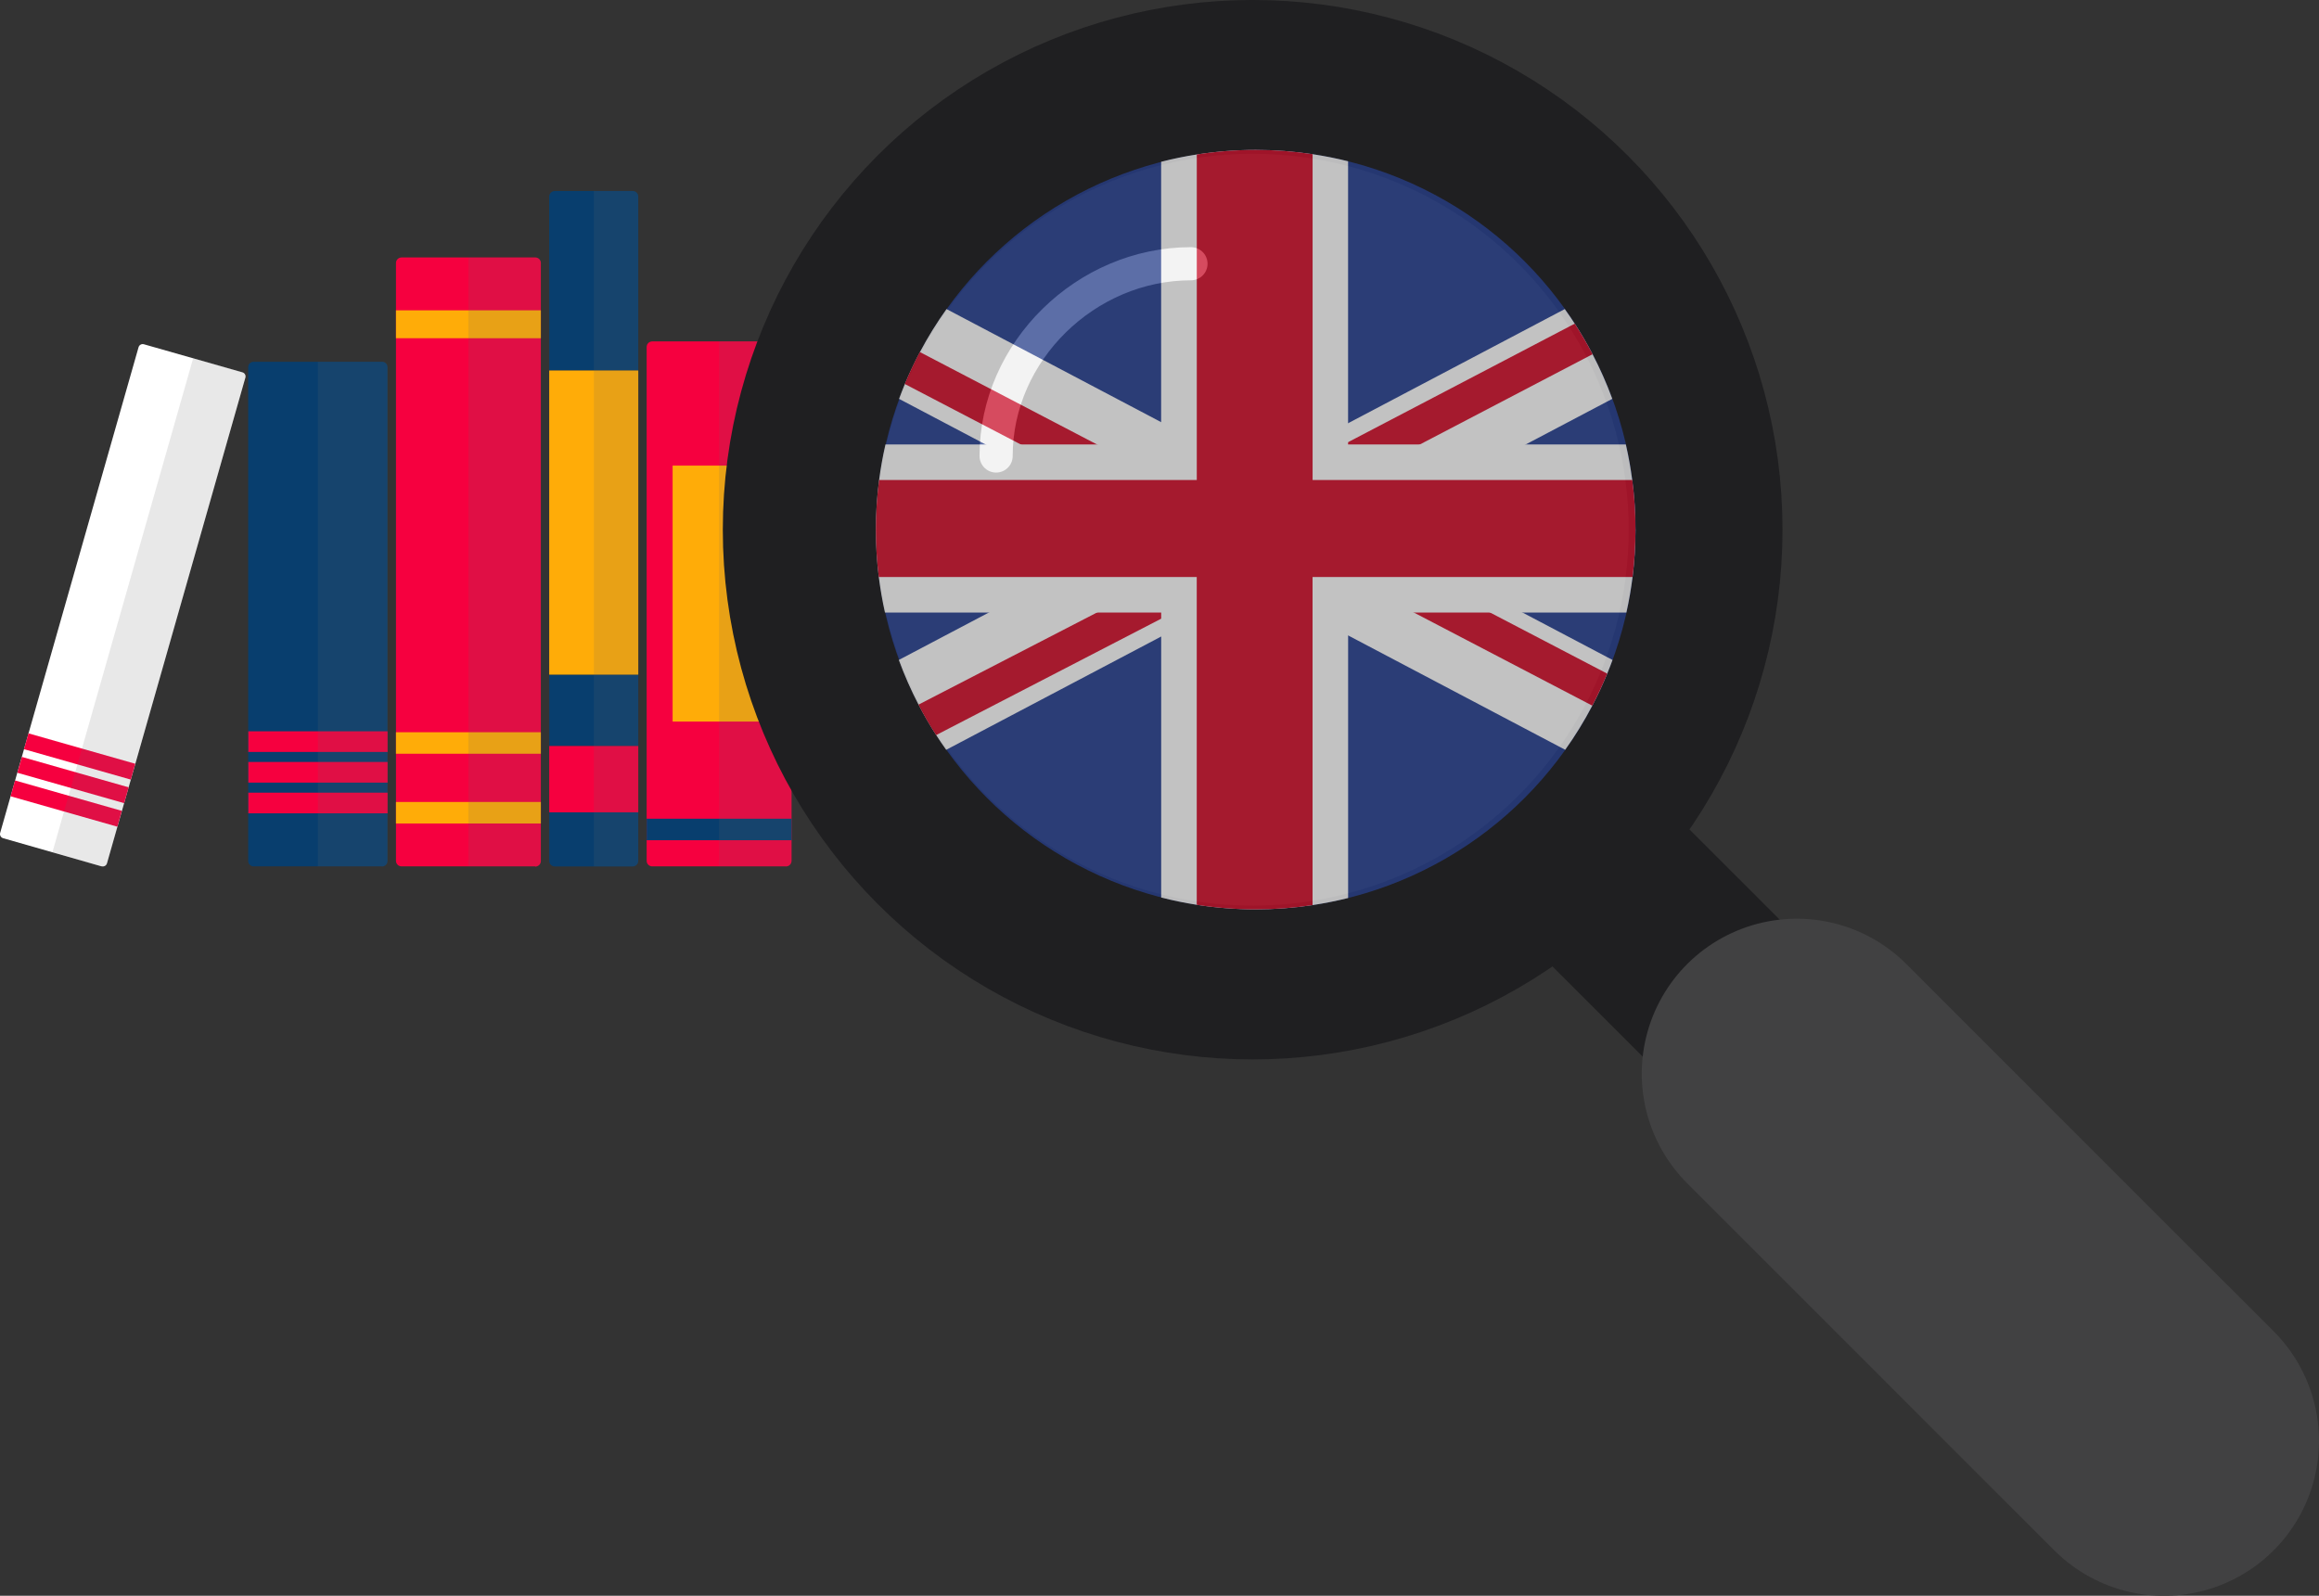 <?xml version="1.0" encoding="UTF-8"?><svg id="Layer_1" xmlns="http://www.w3.org/2000/svg" viewBox="0 0 597.31 411.13"><rect x="0" y="0" width="597.31" height="411.13" fill="#333333" stroke="none"/><path d="m141.46,221.79c0,.8.64,1.44,1.44,1.44h20.06c.8,0,1.44-.64,1.44-1.44h0v-12.51h-22.94v12.51Z" style="fill:#083e6e;"/><rect x="141.46" y="173.81" width="22.94" height="18.39" style="fill:#083e6e;"/><path d="m164.4,50.66c.01-.79-.62-1.44-1.41-1.45-.01,0-.02,0-.03,0h-20.06c-.79,0-1.43.63-1.44,1.42,0,0,0,0,0,.01v44.79h22.94v-44.77Z" style="fill:#083e6e;"/><polygon points="164.4 173.81 164.4 95.45 164.4 95.45 141.46 95.45 141.46 173.81 164.4 173.81 164.4 173.81" style="fill:#ffac08;"/><polygon points="141.46 209.28 164.4 209.28 164.4 209.28 164.4 192.2 164.4 192.2 141.46 192.2 141.46 209.28" style="fill:#f6003f;"/><g style="opacity:.15;"><path d="m162.96,49.21h-10v174h10c.8,0,1.44-.64,1.44-1.44h0V50.66c.01-.79-.62-1.44-1.41-1.45-.01,0-.02,0-.03,0" style="fill:#666;"/></g><path d="m202.44,223.21h-34.44c-.8,0-1.44-.64-1.44-1.44h0V89.39c0-.79.64-1.43,1.43-1.43,0,0,0,0,.01,0h34.44c.79,0,1.43.64,1.44,1.43v132.4c0,.79-.65,1.43-1.44,1.44" style="fill:#f6003f;"/><rect x="173.25" y="119.96" width="23.93" height="65.94" style="fill:#ffac08;"/><rect x="166.56" y="210.93" width="37.32" height="5.54" style="fill:#083e6e;"/><g style="opacity:.15;"><path d="m202.44,87.96h-17.22v135.25h17.22c.79,0,1.43-.65,1.44-1.44V89.39c0-.79-.65-1.43-1.44-1.43" style="fill:#666;"/></g><path d="m137.87,223.21h-34.45c-.79,0-1.43-.65-1.43-1.44V67.77c0-.79.63-1.43,1.42-1.44,0,0,0,0,.01,0h34.45c.8,0,1.44.64,1.44,1.44,0,.02,0,.04,0,.06v154c0,.79-.65,1.43-1.44,1.44" style="fill:#f6003f;"/><rect x="101.99" y="79.95" width="37.32" height="7.19" style="fill:#ffac08;"/><rect x="101.99" y="206.62" width="37.32" height="5.54" style="fill:#ffac08;"/><rect x="101.99" y="188.65" width="37.32" height="5.54" style="fill:#ffac08;"/><g style="opacity:.15;"><path d="m137.87,66.39h-17.22v156.82h17.22c.79,0,1.43-.65,1.44-1.44V67.77c0-.8-.64-1.44-1.44-1.44h0" style="fill:#666;"/></g><path d="m98.45,223.21h-33.14c-.76,0-1.38-.62-1.38-1.38,0,0,0,0,0-.01v-127.24c0-.76.62-1.37,1.38-1.37h33.11c.76,0,1.38.62,1.38,1.38v127.25c0,.76-.61,1.38-1.37,1.39,0,0,0,0-.01,0" style="fill:#083e6e;"/><rect x="63.96" y="204.22" width="35.87" height="5.32" style="fill:#f6003f;"/><rect x="63.96" y="196.31" width="35.87" height="5.32" style="fill:#f6003f;"/><rect x="63.96" y="188.41" width="35.87" height="5.32" style="fill:#f6003f;"/><g style="opacity:.15;"><path d="m98.45,93.21h-16.56v130h16.56c.76,0,1.38-.62,1.38-1.38,0,0,0,0,0-.01v-127.24c0-.76-.62-1.38-1.38-1.38" style="fill:#666;"/></g><path d="m26.18,223.21l-25.38-7.26c-.58-.17-.92-.78-.76-1.36l35.65-125.14c.17-.58.78-.92,1.36-.76l25.39,7.24c.58.16.93.77.76,1.36,0,0,0,0,0,0l-35.65,125.14c-.17.58-.78.92-1.37.75" style="fill:#fff;"/><rect x="14.94" y="192.73" width="4.24" height="28.6" transform="translate(-186.73 166.72) rotate(-74.1)" style="fill:#f6003f;"/><rect x="16.68" y="186.67" width="4.24" height="28.6" transform="translate(-179.63 163.99) rotate(-74.1)" style="fill:#f6003f;"/><rect x="18.39" y="180.59" width="4.24" height="28.6" transform="translate(-172.54 161.23) rotate(-74.1)" style="fill:#f6003f;"/><g style="opacity:.15;"><path d="m62.44,95.93l-12.69-3.62L13.5,219.57l12.68,3.64c.59.17,1.2-.17,1.37-.75l35.65-125.17c.17-.58-.17-1.19-.76-1.36,0,0,0,0,0,0" style="fill:#666;"/></g><circle cx="322.65" cy="136.47" r="116.66" style="fill:none; stroke:#1f1f21; stroke-miterlimit:10; stroke-width:39.63px;"/><line x1="405.14" y1="218.96" x2="455.18" y2="269.01" style="fill:none; stroke:#1f1f21; stroke-miterlimit:10; stroke-width:49.91px;"/><line x1="462.8" y1="276.62" x2="557.38" y2="371.21" style="fill:none; stroke:#414142; stroke-linecap:round; stroke-miterlimit:10; stroke-width:79.86px;"/><g style="opacity:.8;"><path d="m256.57,117.48c0-27,23.2-49.53,50.19-49.53" style="fill:none; stroke:#fff; stroke-linecap:round; stroke-miterlimit:10; stroke-width:8.54px;"/></g><g style="opacity:.7;"><circle cx="323.47" cy="136.46" r="97.83" style="fill:#284193;"/><path d="m415.34,170.02c-.43,1.19-.89,2.37-1.37,3.53-1.15,2.82-2.44,5.57-3.84,8.25-2.07,3.96-4.41,7.76-6.98,11.37l-55.91-29.46-9.16-4.83-14.65-7.72-15.18,8-9.16,4.83-55.38,29.19c-.89-1.24-1.74-2.5-2.57-3.79-1.64-2.54-3.16-5.15-4.55-7.84-1.93-3.71-3.63-7.56-5.08-11.52l23.13-12.19,17.38-9.16,23.34-12.3-24.08-12.69-17.38-9.16-22.33-11.77c.47-1.28.97-2.55,1.49-3.81,1.17-2.81,2.46-5.56,3.88-8.23,2.04-3.86,4.34-7.56,6.86-11.09l55.28,29.13,9.16,4.83,15.18,8,14.65-7.72,9.16-4.83,55.81-29.41c.89,1.24,1.74,2.49,2.57,3.77,1.65,2.54,3.18,5.17,4.59,7.87,1.93,3.7,3.63,7.53,5.08,11.49l-22.33,11.77-17.38,9.16-24.08,12.69,23.34,12.3,17.38,9.16,23.13,12.19Z" style="fill:#fff;"/><path d="m284.56,115.56h-19.63s-2.01-1.05-2.01-1.05l-29.87-15.58c1.17-2.81,2.46-5.56,3.88-8.23l45.62,23.81,2.01,1.05Z" style="fill:#d50f2c;"/><path d="m410.2,91.26l-44.48,23.25-2,1.05h-19.63s3.14-1.64,3.14-1.64l58.38-30.53c1.65,2.54,3.18,5.17,4.59,7.87Z" style="fill:#d50f2c;"/><path d="m303.4,157.17l-4.32,2.23-57.95,29.98c-1.64-2.54-3.16-5.15-4.55-7.84l45.93-23.71,1.27-.65h19.63Z" style="fill:#d50f2c;"/><path d="m413.97,173.55c-1.15,2.82-2.44,5.57-3.84,8.25l-45.94-23.98-1.25-.65h19.63s1.25.65,1.25.65l30.15,15.73Z" style="fill:#d50f2c;"/><path d="m421.25,136.46c0,4.13-.26,8.21-.75,12.2-.39,3.1-.92,6.16-1.59,9.16h-71.67s0,73.54,0,73.54c-3,.75-6.06,1.36-9.16,1.83-4.78.72-9.67,1.09-14.65,1.09-5.16,0-10.23-.4-15.18-1.17-3.1-.48-6.16-1.11-9.16-1.88v-73.41s-71.15,0-71.15,0c-.67-3-1.2-6.06-1.59-9.16-.5-4-.75-8.07-.75-12.2,0-4.34.28-8.6.83-12.79.4-3.1.95-6.16,1.64-9.16h71.01s0-72.83,0-72.83c3-.77,6.05-1.4,9.16-1.88,4.95-.77,10.02-1.17,15.18-1.17,4.98,0,9.87.37,14.65,1.09,3.1.47,6.16,1.08,9.16,1.83v72.96s71.54,0,71.54,0c.69,3,1.24,6.06,1.64,9.16.55,4.19.83,8.45.83,12.79Z" style="fill:#fff;"/><path d="m421.25,136.46c0,4.13-.26,8.21-.75,12.2h-82.42s0,84.53,0,84.53c-4.78.72-9.67,1.09-14.65,1.09-5.16,0-10.23-.4-15.18-1.17v-84.45s-81.89,0-81.89,0c-.5-4-.75-8.07-.75-12.2,0-4.34.28-8.6.83-12.79h81.82s0-83.87,0-83.87c4.95-.77,10.02-1.17,15.18-1.17,4.98,0,9.87.37,14.65,1.09v83.95s82.34,0,82.34,0c.55,4.19.83,8.45.83,12.79Z" style="fill:#d50f2c;"/></g></svg>